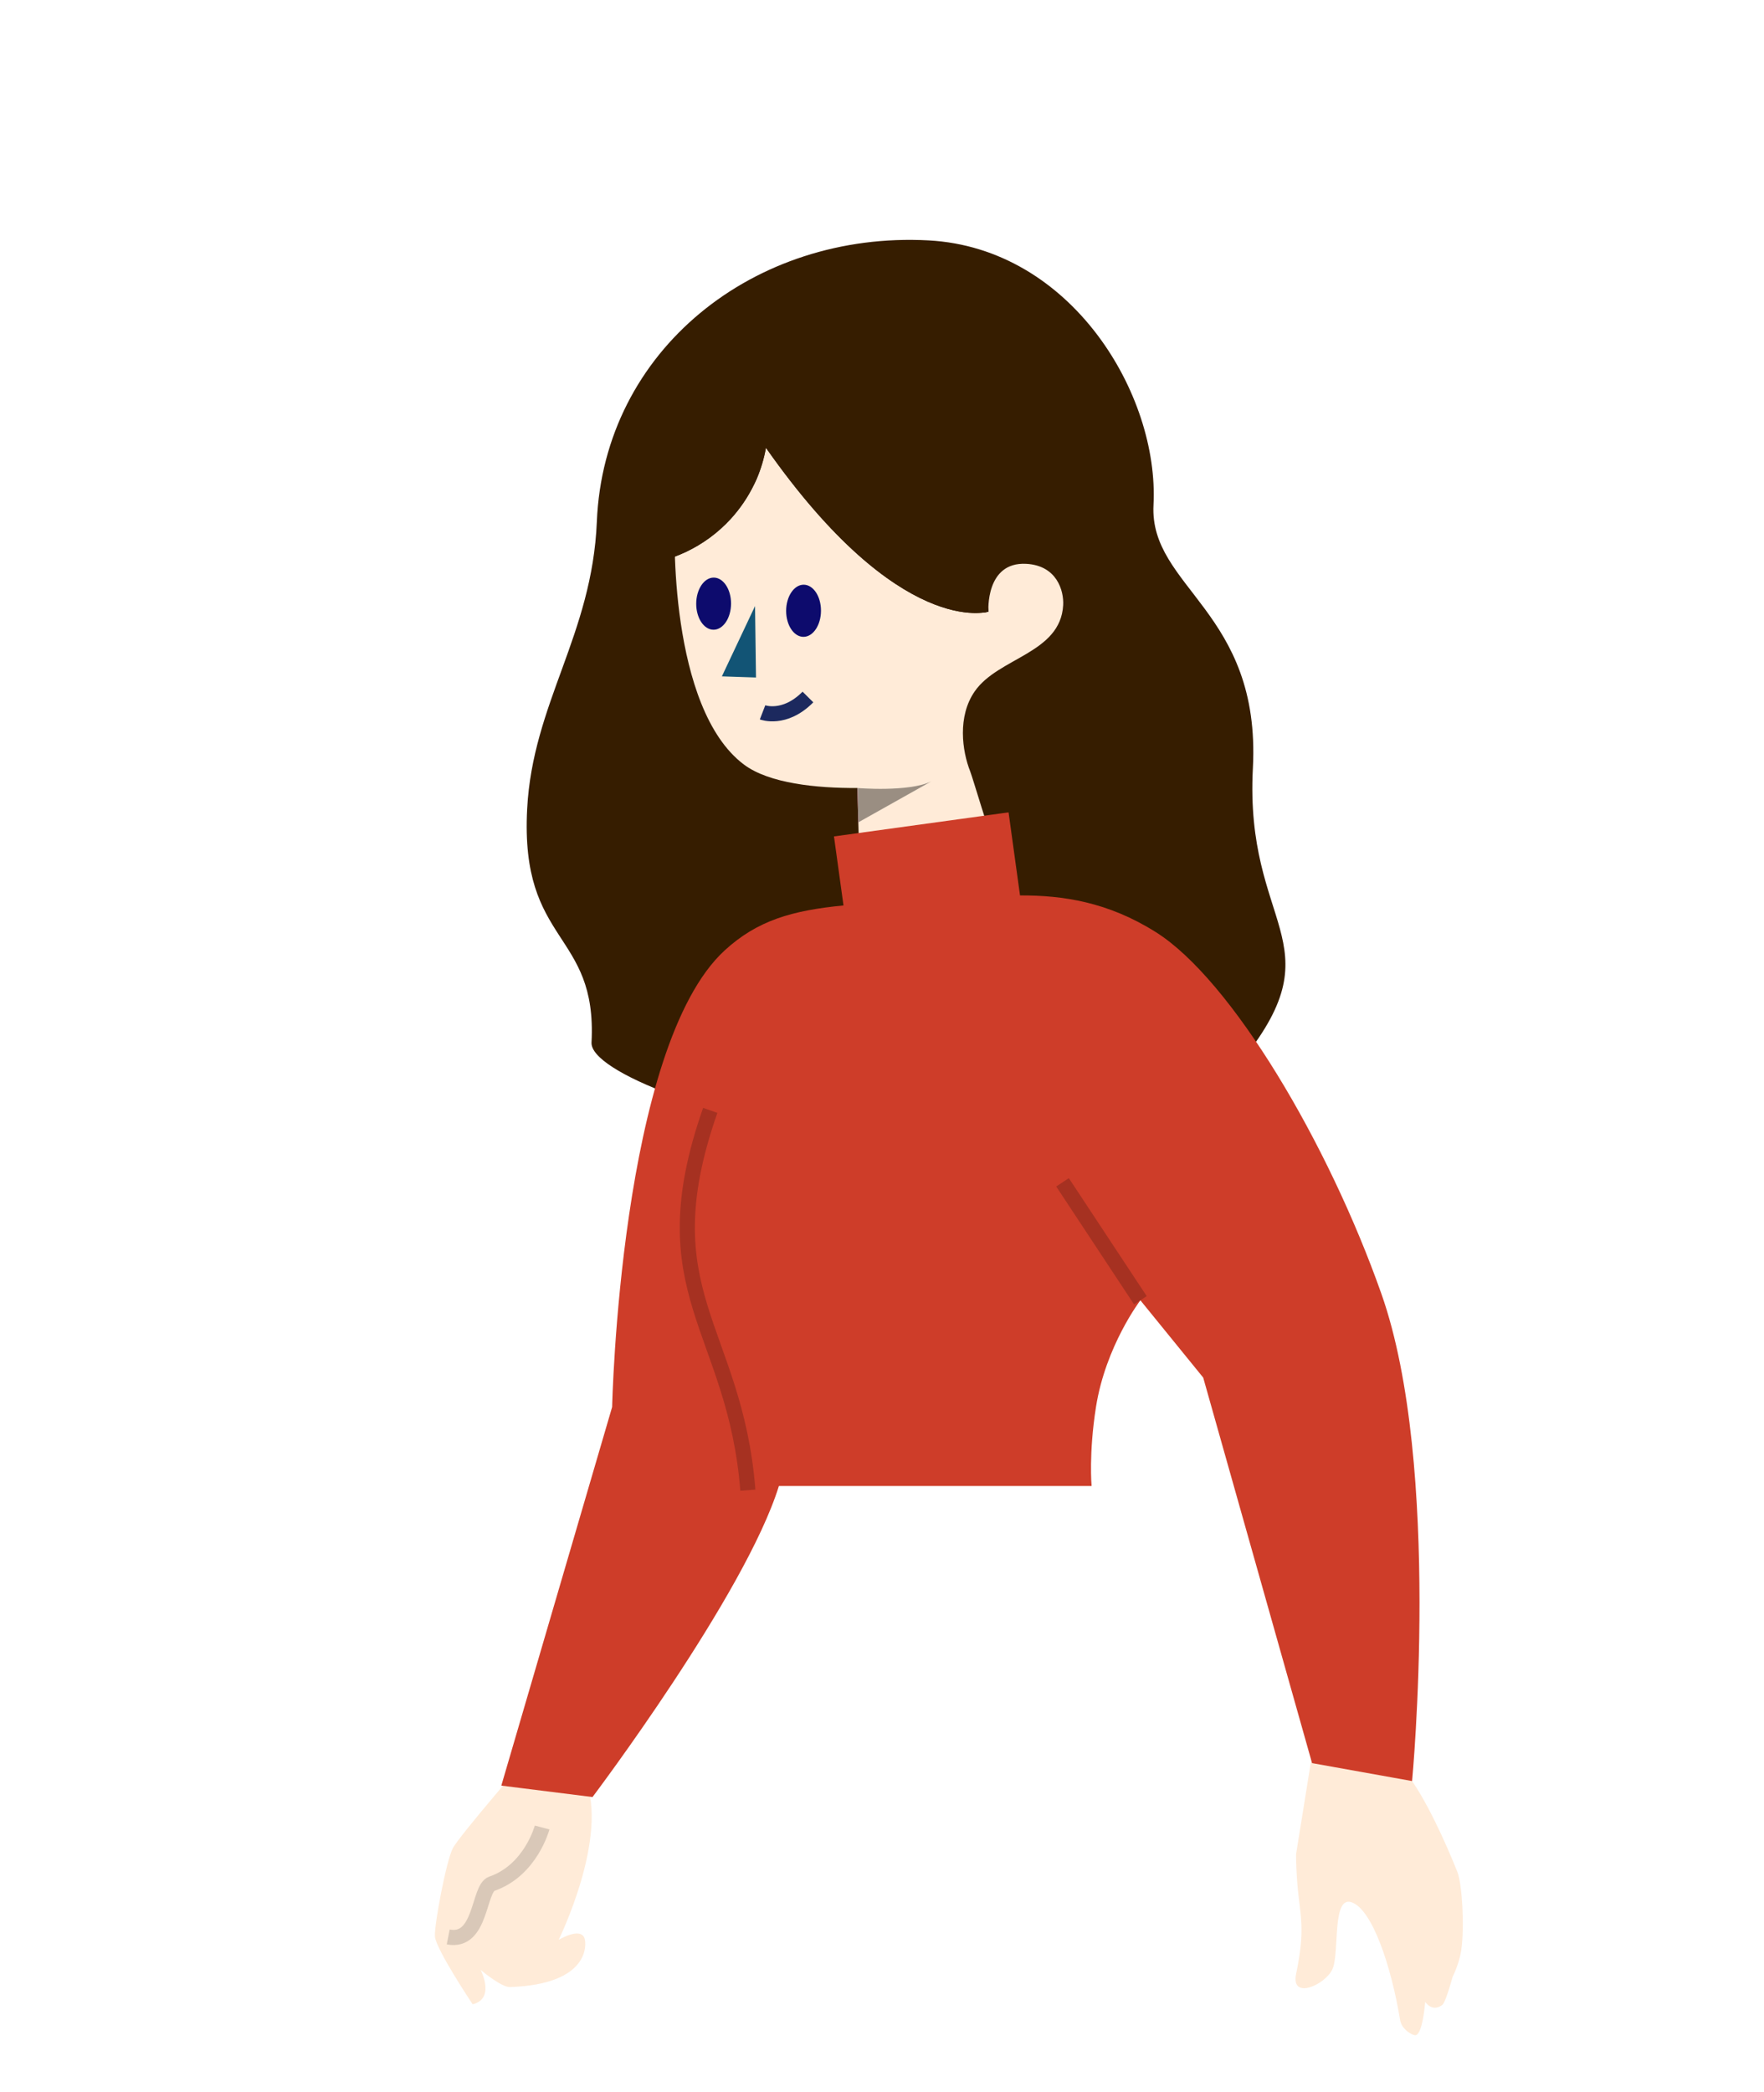 <svg width="350" height="415" viewBox="0 0 350 415" fill="none" xmlns="http://www.w3.org/2000/svg">
<g clip-path="url(#clip0)">
<path fill-rule="evenodd" clip-rule="evenodd" d="M118.421 103.47C117.495 125.974 105.695 139.459 104.593 160.462C103.175 187.475 118.529 184.62 117.366 206.787C116.762 218.275 218.201 246.008 246.789 209.884C265.134 186.704 246.938 183.814 248.588 152.365C250.222 121.233 228.008 116.56 228.869 100.147C230.015 78.306 212.624 49.205 184.232 47.682C149.652 45.829 119.821 69.457 118.421 103.47Z" fill="#361D00"/>
<path fill-rule="evenodd" clip-rule="evenodd" d="M170.117 156.308C170.117 156.308 180.285 157.157 184.752 154.997L170.303 163.106L170.117 156.308Z" fill="#CF3E83"/>
<path d="M193.409 137.12C189.939 142.104 190.892 148.965 192.507 153.031C193.051 154.428 196.453 166.075 197.01 166.624C199.174 168.753 170.75 179.484 170.75 179.484L170.117 156.308C162.038 156.346 152.608 155.411 147.6 151.65C132.681 140.446 133.658 104.415 134.005 102.628L147.745 88.684C147.745 88.684 167.782 80.619 170.555 84.65C175.627 92.033 186.7 124.446 196.115 121.318C196.115 121.318 195.47 111.391 203.631 111.839C209.712 112.174 211.1 117.183 210.946 120.026C210.428 129.621 198.069 130.406 193.409 137.12" fill="#FFEBD8"/>
<path fill-rule="evenodd" clip-rule="evenodd" d="M149.809 120.217L143.232 134.16L150 134.385L149.809 120.217Z" fill="#125475"/>
<path fill-rule="evenodd" clip-rule="evenodd" d="M155.981 121.167C155.977 124.023 157.52 126.33 159.429 126.321C161.337 126.313 162.888 123.99 162.893 121.135C162.897 118.279 161.354 115.972 159.445 115.98C157.537 115.989 155.986 118.312 155.981 121.167" fill="#0D0B6D"/>
<path fill-rule="evenodd" clip-rule="evenodd" d="M138.138 119.756C138.133 122.611 139.676 124.919 141.585 124.91C143.494 124.902 145.044 122.579 145.049 119.724C145.054 116.868 143.51 114.561 141.602 114.569C139.693 114.578 138.142 116.901 138.138 119.756" fill="#0D0B6D"/>
<path fill-rule="evenodd" clip-rule="evenodd" d="M145.266 65.129C144.594 64.37 143.882 63.647 143.132 62.962C141.449 64.419 139.853 65.974 138.363 67.627C130.344 76.506 125.218 88.046 124.526 100.869C124.508 101.194 124.491 101.51 124.481 101.835H124.473L123.912 112.224C124.311 112.231 124.703 112.221 125.102 112.205C132.911 111.851 139.972 108.382 144.954 102.962C146.801 100.949 148.365 98.664 149.58 96.174C149.772 95.804 149.941 95.418 150.111 95.049C150.957 93.078 151.587 90.99 151.97 88.816C178.66 126.847 196.114 121.318 196.114 121.318L193.584 101.426L213.033 80.32C213.033 80.32 157.566 56.142 145.266 65.129V65.129Z" fill="#361D00"/>
<path fill-rule="evenodd" clip-rule="evenodd" d="M145.266 65.129C144.594 64.37 143.882 63.647 143.132 62.962C141.449 64.419 139.853 65.974 138.363 67.627C130.344 76.506 125.218 88.046 124.526 100.869C124.508 101.194 124.491 101.51 124.481 101.835H124.473L123.912 112.224C124.311 112.231 124.703 112.221 125.102 112.205C132.911 111.851 139.972 108.382 144.954 102.962C146.801 100.949 148.365 98.664 149.58 96.174C149.772 95.804 149.941 95.418 150.111 95.049C150.957 93.078 151.587 90.99 151.97 88.816C178.66 126.847 196.114 121.318 196.114 121.318L193.584 101.426L213.033 80.32C213.033 80.32 157.566 56.142 145.266 65.129V65.129Z" fill="#361D00"/>
<path d="M151.3 141.301C151.3 141.301 155.629 142.971 160.305 138.255" stroke="#1C295E" stroke-width="3"/>
<path opacity="0.397" fill-rule="evenodd" clip-rule="evenodd" d="M170.133 156.309C170.133 156.309 180.3 157.157 184.768 154.998L170.318 163.107L170.133 156.309Z" fill="black"/>
<path fill-rule="evenodd" clip-rule="evenodd" d="M105.405 347.679C105.405 347.679 114.366 348.804 116.072 352.814C120.95 364.283 110.841 384.787 110.841 384.787C110.841 384.787 115.124 382.175 115.977 384.459C116.356 385.476 117.216 393.6 101.168 394.146C99.464 394.204 95.366 390.74 95.366 390.74C95.366 390.74 98.354 396.444 93.778 397.564C93.778 397.564 86.404 386.519 86.29 384.061C86.178 381.603 88.545 369.161 89.824 366.648C91.104 364.135 105.405 347.679 105.405 347.679ZM257.153 367.811L260.328 348.079C264.659 350.079 268.4 349.914 271.514 349.777C274.712 349.636 277.25 349.524 279.089 351.818C282.757 356.393 286.979 365.789 289.177 371.356C290.084 373.655 290.616 382.065 289.931 386.819C289.542 389.51 288.205 392.148 288.205 392.148C288.205 392.148 286.872 397.186 286.144 397.714C284.088 399.206 282.775 397.064 282.775 397.064C282.775 397.064 282.265 404.134 280.64 403.685C279.638 403.407 278.068 402.326 277.788 400.625C275.999 389.798 272.231 378.763 268.214 377.344C265.635 376.433 265.386 380.828 265.152 384.942C265.022 387.236 264.896 389.442 264.375 390.594C262.963 393.715 256.071 396.791 257.163 391.534C258.658 384.332 258.304 381.448 257.776 377.149C257.751 376.944 257.726 376.737 257.7 376.525C257.133 371.867 257.153 367.811 257.153 367.811Z" fill="#FFEBD8"/>
<path opacity="0.152" d="M107.564 362.495C107.564 362.495 105.313 370.999 97.585 373.649C94.882 374.575 95.557 385.513 88.933 384.205" stroke="black" stroke-width="3"/>
<path d="M202.385 177.613L200.112 161.133L165.471 165.908L167.36 179.603C157.191 180.585 150.269 182.569 143.791 188.514C122.986 207.608 121.456 279.086 121.456 279.086L99.469 354.186L117.563 356.453C117.563 356.453 147.851 316.331 154.543 294.756H216.586C216.586 294.756 215.999 288.344 217.458 279.078C219.376 266.959 226.267 257.923 226.267 257.923L238.731 273.252L260.329 349.724L280.175 353.283C280.175 353.283 286.129 290.769 274.085 256.631C263.556 226.774 244.344 194.348 229.343 184.9C219.82 178.899 210.874 177.583 202.385 177.613V177.613Z" fill="#CE3D29"/>
<path opacity="0.196" d="M148.385 295.588C145.841 263.295 128.235 256.467 140.921 220.25" stroke="black" stroke-width="3"/>
<path opacity="0.196" d="M210.817 234.518L226.268 257.919" stroke="black" stroke-width="3"/>
</g>
<defs>
<clipPath id="clip0">
<rect width="350" height="415" fill="white"/>
</clipPath>
</defs>
</svg>
